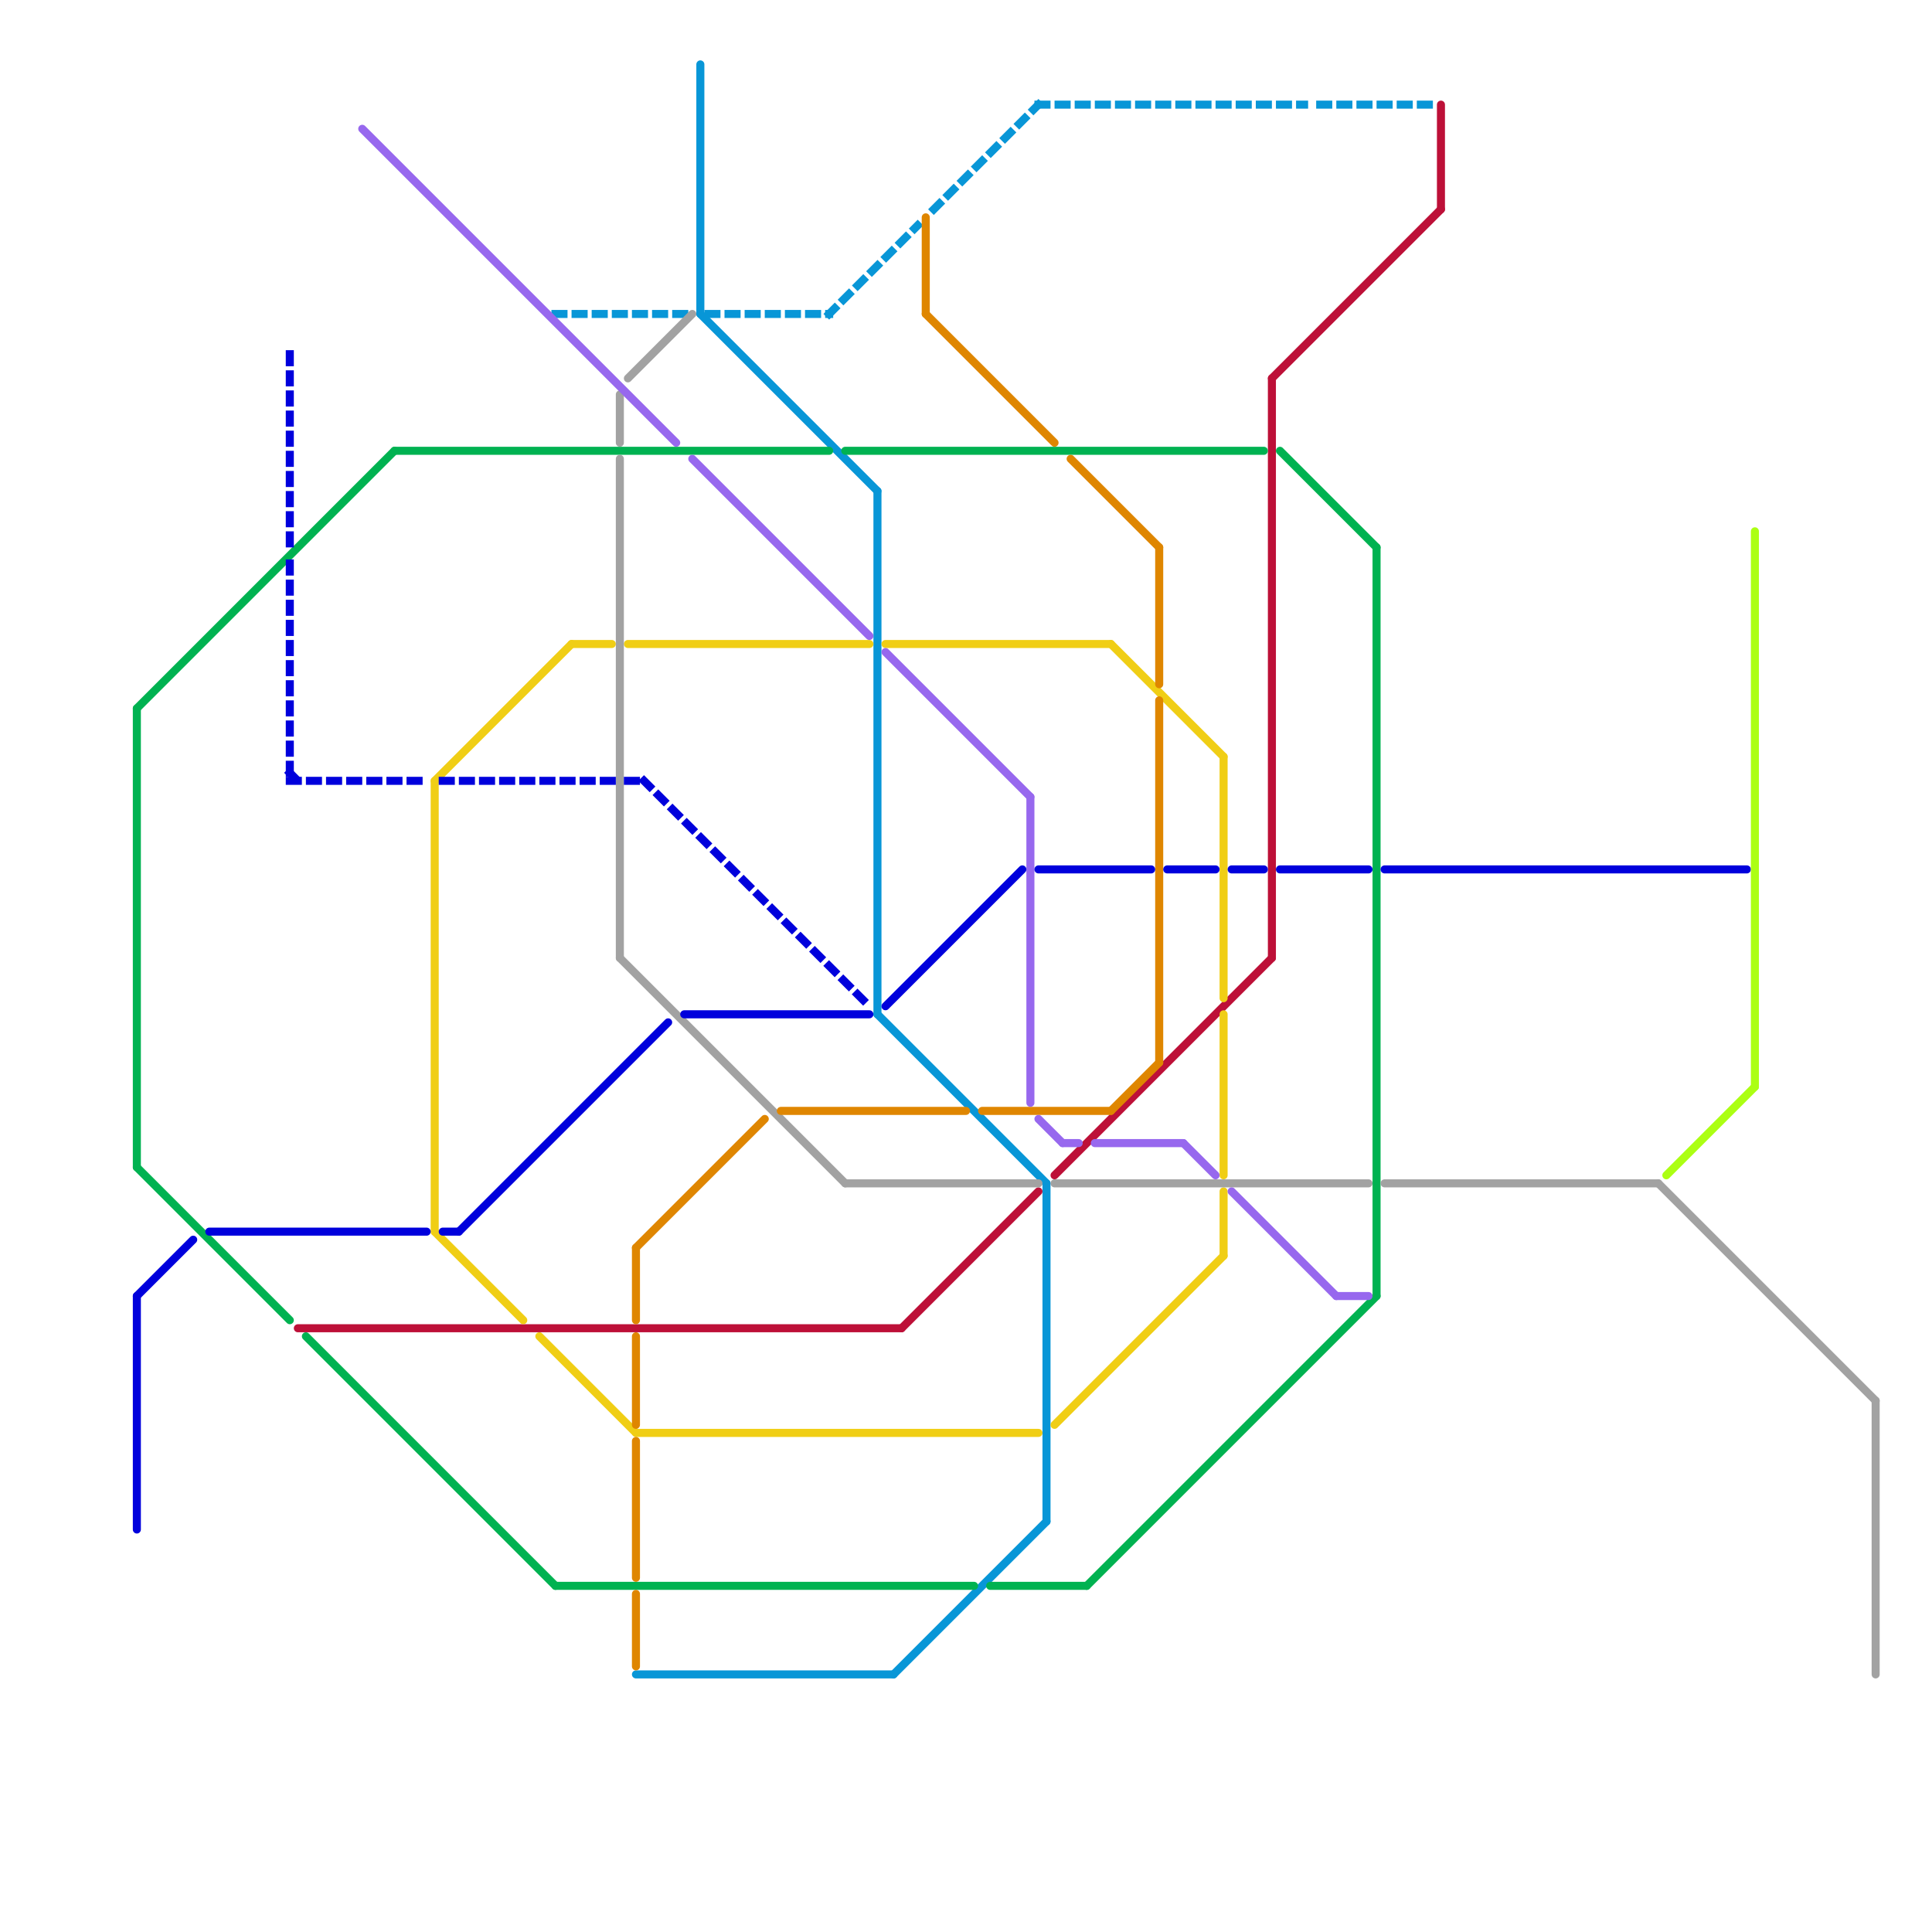 
<svg version="1.1" xmlns="http://www.w3.org/2000/svg" viewBox="0 0 240 240">
<style>line { stroke-width: 1; fill: none; stroke-linecap: round; stroke-linejoin: round; } .c0 { stroke: #0896d7 } .c1 { stroke: #bd1038 } .c2 { stroke: #00b251 } .c3 { stroke: #f0ce15 } .c4 { stroke: #a2a2a2 } .c5 { stroke: #df8600 } .c6 { stroke: #9768ee } .c7 { stroke: #0000dc } .c8 { stroke: #acff13 } .w1 { stroke-width: 1; }.l1 { stroke-dasharray: 1 1.5; stroke-linecap: square; }</style><line class="c0 " x1="130" y1="147" x2="130" y2="189"/><line class="c0 " x1="109" y1="61" x2="109" y2="126"/><line class="c0 " x1="111" y1="208" x2="130" y2="189"/><line class="c0 " x1="87" y1="8" x2="87" y2="39"/><line class="c0 " x1="79" y1="208" x2="111" y2="208"/><line class="c0 " x1="109" y1="126" x2="130" y2="147"/><line class="c0 " x1="87" y1="39" x2="109" y2="61"/><line class="c0 l1" x1="164" y1="13" x2="178" y2="13"/><line class="c0 l1" x1="129" y1="13" x2="162" y2="13"/><line class="c0 l1" x1="103" y1="39" x2="114" y2="28"/><line class="c0 l1" x1="88" y1="39" x2="103" y2="39"/><line class="c0 l1" x1="69" y1="39" x2="85" y2="39"/><line class="c0 l1" x1="116" y1="26" x2="129" y2="13"/><line class="c1 " x1="158" y1="47" x2="179" y2="26"/><line class="c1 " x1="158" y1="47" x2="158" y2="119"/><line class="c1 " x1="179" y1="13" x2="179" y2="26"/><line class="c1 " x1="37" y1="165" x2="112" y2="165"/><line class="c1 " x1="131" y1="146" x2="158" y2="119"/><line class="c1 " x1="112" y1="165" x2="129" y2="148"/><line class="c2 " x1="69" y1="197" x2="121" y2="197"/><line class="c2 " x1="135" y1="197" x2="171" y2="161"/><line class="c2 " x1="17" y1="145" x2="36" y2="164"/><line class="c2 " x1="49" y1="56" x2="103" y2="56"/><line class="c2 " x1="38" y1="166" x2="69" y2="197"/><line class="c2 " x1="17" y1="88" x2="17" y2="145"/><line class="c2 " x1="105" y1="56" x2="157" y2="56"/><line class="c2 " x1="171" y1="68" x2="171" y2="161"/><line class="c2 " x1="159" y1="56" x2="171" y2="68"/><line class="c2 " x1="17" y1="88" x2="49" y2="56"/><line class="c2 " x1="123" y1="197" x2="135" y2="197"/><line class="c3 " x1="71" y1="80" x2="76" y2="80"/><line class="c3 " x1="131" y1="177" x2="152" y2="156"/><line class="c3 " x1="54" y1="97" x2="71" y2="80"/><line class="c3 " x1="110" y1="80" x2="138" y2="80"/><line class="c3 " x1="78" y1="80" x2="108" y2="80"/><line class="c3 " x1="152" y1="94" x2="152" y2="124"/><line class="c3 " x1="54" y1="97" x2="54" y2="153"/><line class="c3 " x1="79" y1="178" x2="129" y2="178"/><line class="c3 " x1="138" y1="80" x2="152" y2="94"/><line class="c3 " x1="152" y1="148" x2="152" y2="156"/><line class="c3 " x1="152" y1="126" x2="152" y2="146"/><line class="c3 " x1="54" y1="153" x2="65" y2="164"/><line class="c3 " x1="67" y1="166" x2="79" y2="178"/><line class="c4 " x1="206" y1="147" x2="233" y2="174"/><line class="c4 " x1="78" y1="47" x2="86" y2="39"/><line class="c4 " x1="77" y1="119" x2="105" y2="147"/><line class="c4 " x1="77" y1="49" x2="77" y2="55"/><line class="c4 " x1="77" y1="57" x2="77" y2="119"/><line class="c4 " x1="131" y1="147" x2="170" y2="147"/><line class="c4 " x1="172" y1="147" x2="206" y2="147"/><line class="c4 " x1="233" y1="174" x2="233" y2="208"/><line class="c4 " x1="105" y1="147" x2="129" y2="147"/><line class="c5 " x1="79" y1="198" x2="79" y2="207"/><line class="c5 " x1="115" y1="27" x2="115" y2="39"/><line class="c5 " x1="79" y1="155" x2="79" y2="164"/><line class="c5 " x1="144" y1="68" x2="144" y2="85"/><line class="c5 " x1="133" y1="57" x2="144" y2="68"/><line class="c5 " x1="79" y1="166" x2="79" y2="177"/><line class="c5 " x1="115" y1="39" x2="131" y2="55"/><line class="c5 " x1="122" y1="138" x2="138" y2="138"/><line class="c5 " x1="144" y1="87" x2="144" y2="132"/><line class="c5 " x1="79" y1="179" x2="79" y2="196"/><line class="c5 " x1="79" y1="155" x2="95" y2="139"/><line class="c5 " x1="138" y1="138" x2="144" y2="132"/><line class="c5 " x1="97" y1="138" x2="120" y2="138"/><line class="c6 " x1="86" y1="57" x2="108" y2="79"/><line class="c6 " x1="136" y1="142" x2="147" y2="142"/><line class="c6 " x1="147" y1="142" x2="151" y2="146"/><line class="c6 " x1="45" y1="16" x2="84" y2="55"/><line class="c6 " x1="128" y1="99" x2="128" y2="137"/><line class="c6 " x1="110" y1="81" x2="128" y2="99"/><line class="c6 " x1="166" y1="161" x2="170" y2="161"/><line class="c6 " x1="129" y1="139" x2="132" y2="142"/><line class="c6 " x1="153" y1="148" x2="166" y2="161"/><line class="c6 " x1="132" y1="142" x2="134" y2="142"/><line class="c7 " x1="55" y1="153" x2="57" y2="153"/><line class="c7 " x1="57" y1="153" x2="83" y2="127"/><line class="c7 " x1="17" y1="161" x2="24" y2="154"/><line class="c7 " x1="129" y1="108" x2="143" y2="108"/><line class="c7 " x1="172" y1="108" x2="217" y2="108"/><line class="c7 " x1="85" y1="126" x2="108" y2="126"/><line class="c7 " x1="17" y1="161" x2="17" y2="190"/><line class="c7 " x1="159" y1="108" x2="170" y2="108"/><line class="c7 " x1="145" y1="108" x2="151" y2="108"/><line class="c7 " x1="153" y1="108" x2="157" y2="108"/><line class="c7 " x1="110" y1="125" x2="127" y2="108"/><line class="c7 " x1="26" y1="153" x2="53" y2="153"/><line class="c7 l1" x1="36" y1="96" x2="37" y2="97"/><line class="c7 l1" x1="36" y1="97" x2="53" y2="97"/><line class="c7 l1" x1="55" y1="97" x2="76" y2="97"/><line class="c7 l1" x1="80" y1="97" x2="108" y2="125"/><line class="c7 l1" x1="36" y1="44" x2="36" y2="68"/><line class="c7 l1" x1="78" y1="97" x2="80" y2="97"/><line class="c7 l1" x1="36" y1="70" x2="36" y2="97"/><line class="c8 " x1="218" y1="66" x2="218" y2="135"/><line class="c8 " x1="207" y1="146" x2="218" y2="135"/>


</svg>

